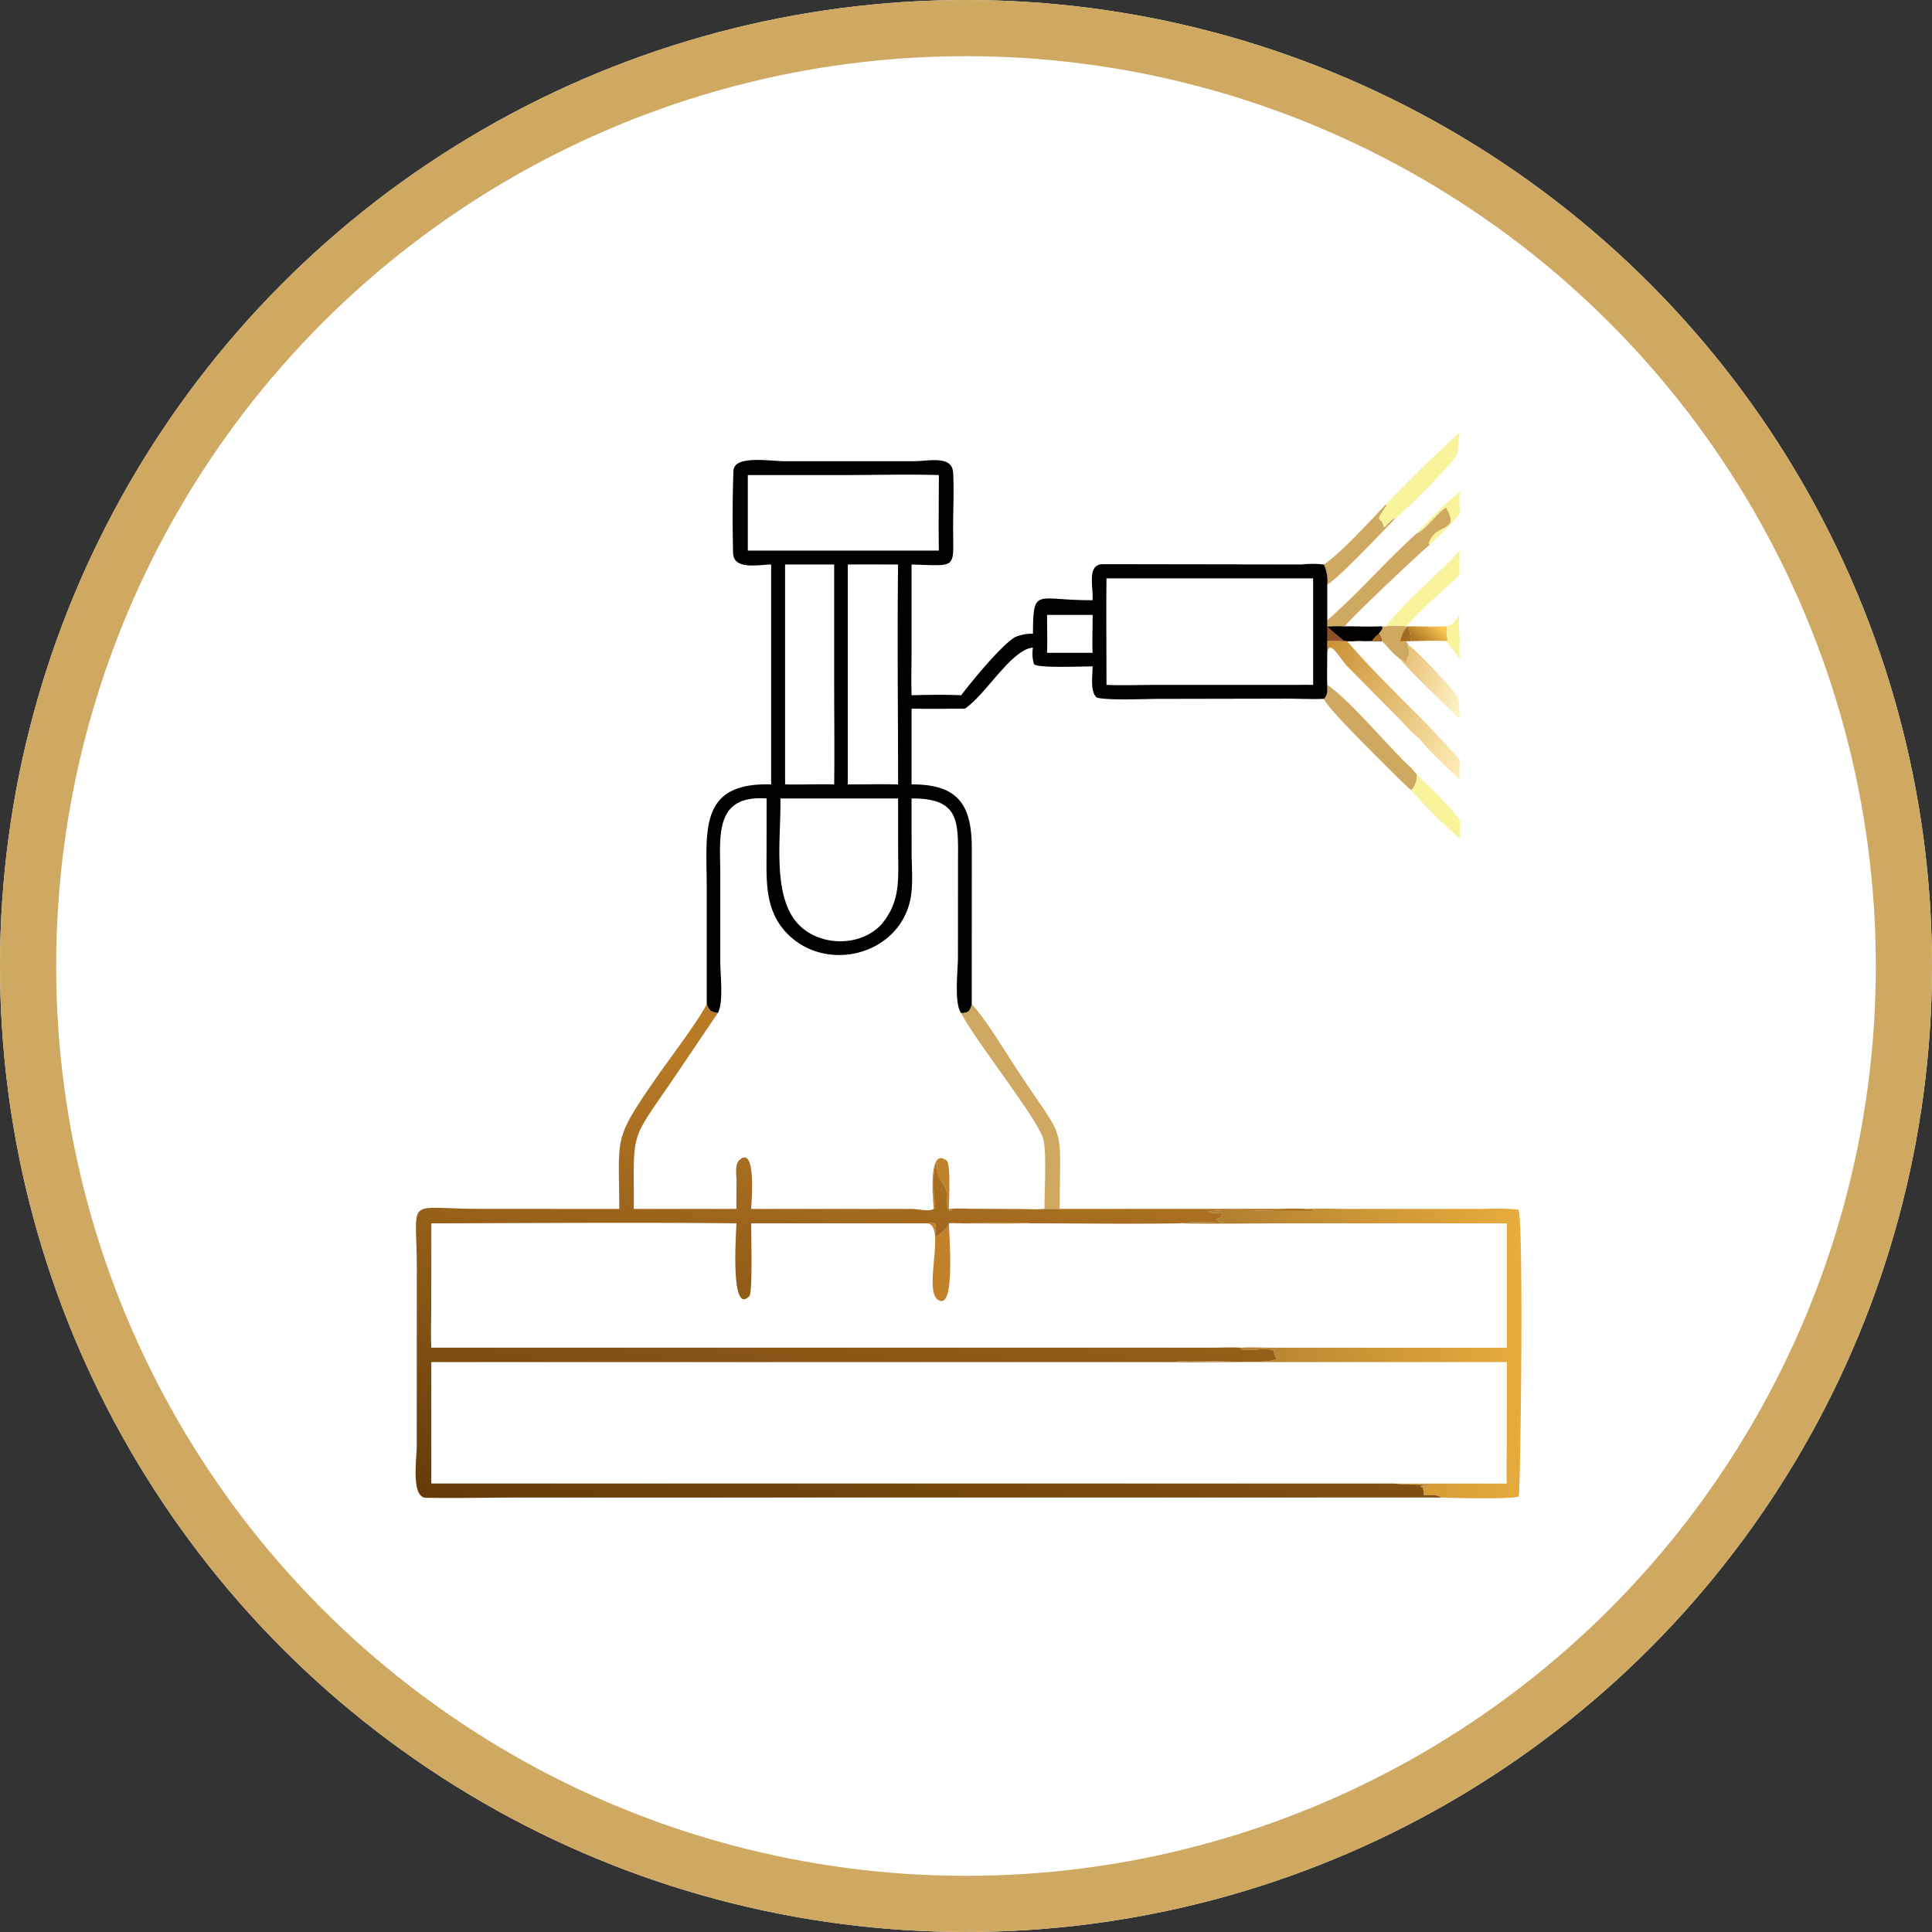 <svg xmlns="http://www.w3.org/2000/svg" xmlns:xlink="http://www.w3.org/1999/xlink" width="344" height="344" viewBox="0 0 344 344">
  <rect x="0" y="0" width="344" height="344" fill="#333333" stroke="none"/>
  <defs>
    <linearGradient id="linear-gradient" x1="0.046" y1="0.643" x2="0.924" y2="0.288" gradientUnits="objectBoundingBox">
      <stop offset="0" stop-color="#ad7421"/>
      <stop offset="1" stop-color="#fac652"/>
    </linearGradient>
    <linearGradient id="linear-gradient-2" x1="0.033" y1="0.304" x2="1.096" y2="0.68" gradientUnits="objectBoundingBox">
      <stop offset="0" stop-color="#e9bf78"/>
      <stop offset="1" stop-color="#fff5c8"/>
    </linearGradient>
    <linearGradient id="linear-gradient-3" x1="-0.06" y1="0.096" x2="1.111" y2="0.78" gradientUnits="objectBoundingBox">
      <stop offset="0" stop-color="#ca8e31"/>
      <stop offset="1" stop-color="#ffeeb6"/>
    </linearGradient>
    <linearGradient id="linear-gradient-4" x1="0.11" y1="0.514" x2="1.002" y2="0.479" gradientUnits="objectBoundingBox">
      <stop offset="0" stop-color="#ae7e2f"/>
      <stop offset="1" stop-color="#e8ac3d"/>
    </linearGradient>
    <linearGradient id="linear-gradient-5" x1="0.281" y1="1.373" x2="0.645" y2="0.231" gradientUnits="objectBoundingBox">
      <stop offset="0" stop-color="#4b2700"/>
      <stop offset="1" stop-color="#b87a25"/>
    </linearGradient>
  </defs>
  <g id="ic-hpcleaning" transform="translate(-2935 -1139)">
    <g id="Ellipse_4" data-name="Ellipse 4" transform="translate(2935 1139)" fill="#fff" stroke="#cfa961" stroke-width="10">
      <circle cx="172" cy="172" r="172" stroke="none"/>
      <circle cx="172" cy="172" r="167" fill="none"/>
    </g>
    <g id="high-pressure-cleaning" transform="translate(2853.974 1057.755)">
      <path id="Path_160" data-name="Path 160" d="M820.108,278.039c1.28-.18,1.7-1.1,2.458-2.039-.364,1.684-.035,2.985,0,4.672a24.212,24.212,0,0,0,0,3.214,32.345,32.345,0,0,0-2.211-2.932l-.247-.281h0l.3-.218a5.481,5.481,0,0,1-.117-2.025l.023-.205Z" transform="translate(-481.622 -85.273)" fill="#f9f39c"/>
      <path id="Path_161" data-name="Path 161" d="M801.2,203.876a73.66,73.66,0,0,1,7.674-7.432c-.066,1.329-.056,2.625,0,3.953a52.491,52.491,0,0,1-5.35,5.491l-.205-.169c1.2-3.906,5.754-1.8,3.124-6.408C805.24,199.766,802.569,203.541,801.2,203.876Z" transform="translate(-467.929 -27.662)" fill="#f9f39c"/>
      <path id="Path_162" data-name="Path 162" d="M796.222,283.39c2.083.008,4.2.094,6.276,0l.2.185-.023.205a5.482,5.482,0,0,0,.117,2.025l-.3.218c-2.042-.164-4.219-.013-6.276,0-.1-.126-.062-.041-.053-.279l.064-.068a17.281,17.281,0,0,0-.443-2.286Z" transform="translate(-464.012 -90.625)" fill="url(#linear-gradient)"/>
      <path id="Path_163" data-name="Path 163" d="M777.95,283.029a12.888,12.888,0,0,1,3.642,0h.349a17.289,17.289,0,0,1,.443,2.286l-.064.068c-.009.238-.052.153.053.279h-.781l.349.725c.21,2.171.161.737-.349,3.286a2.217,2.217,0,0,0-1.1-.8,16.97,16.97,0,0,1-2.542-2.488l-.718-.725a3.009,3.009,0,0,0-.566-1.322,3.566,3.566,0,0,0,.69-1.011l-.124-.3Z" transform="translate(-450.163 -90.263)" fill="#cfa961"/>
      <path id="Path_164" data-name="Path 164" d="M790.538,286.023c.237-.822.648-2.219,1.449-2.633a17.281,17.281,0,0,1,.443,2.286l-.064.068c-.009.238-.052.153.053.279h-1.881Z" transform="translate(-460.208 -90.625)" fill="#a36a23"/>
      <path id="Path_165" data-name="Path 165" d="M743.43,281.6v.493c1.043-.028,2.08-.066,3.122,0,2.188,0,4.411.092,6.6,0l.124.3a3.566,3.566,0,0,1-.69,1.011,3.01,3.01,0,0,1,.566,1.322h-1.829c-.584.012-1.163.025-1.747,0-1.011-.076-2,.169-3.019,0-1.03-.008-2.1-.074-3.122,0C743.4,283.685,743.4,282.649,743.43,281.6Z" transform="translate(-426.078 -89.331)"/>
      <path id="Path_166" data-name="Path 166" d="M773.351,288.142a3.01,3.01,0,0,1,.566,1.322h-1.829A6.863,6.863,0,0,1,773.351,288.142Z" transform="translate(-446.848 -94.066)" fill="#a36a23"/>
      <path id="Path_167" data-name="Path 167" d="M743.43,281.6v.493a35.17,35.17,0,0,0,3.122,2.633c-1.03-.008-2.1-.074-3.122,0C743.4,283.685,743.4,282.649,743.43,281.6Z" transform="translate(-426.078 -89.331)" fill="#8e5028"/>
      <path id="Path_168" data-name="Path 168" d="M798.416,379.076c1.743,1.609,6.551,6.267,7.674,8.131v3.3a105.763,105.763,0,0,1-8.734-8.7l.3-.177A3.833,3.833,0,0,0,798.416,379.076Z" transform="translate(-465.146 -159.916)" fill="#f9f39c"/>
      <path id="Path_169" data-name="Path 169" d="M791.987,295.566c1.092.452,8.343,8.153,8.806,9.322.449,1.133.212,2.69.361,3.907-3.476-3.585-7.347-6.976-10.615-10.741a2.217,2.217,0,0,1,1.1.8C792.148,296.3,792.2,297.737,791.987,295.566Z" transform="translate(-460.208 -99.442)" fill="url(#linear-gradient-2)"/>
      <path id="Path_170" data-name="Path 170" d="M752.349,204.69l.117.248c-2.463,3.477-.794,1.616-.5,3.763l.178.03a12.292,12.292,0,0,1,1.651-1.623l.085.246c-2.617,2.638-9.4,9.945-11.97,11.645a7.019,7.019,0,0,0-.6-3.6C744.406,213.3,749.723,207.44,752.349,204.69Z" transform="translate(-424.561 -33.634)" fill="#cfa961"/>
      <path id="Path_171" data-name="Path 171" d="M781.322,247.993c3.859-4.933,8.936-8.876,13.157-13.483-.031,1.438-.1,2.884,0,4.32-2.7,2.5-7.214,6.474-9.515,9.163A12.889,12.889,0,0,0,781.322,247.993Z" transform="translate(-453.535 -55.228)" fill="#f9f39c"/>
      <path id="Path_172" data-name="Path 172" d="M791.308,158.245c-.221,1.317-.275,2.64-.466,3.957-1.521,2.26-8.547,9.367-11.157,11.519l-.085-.246a12.3,12.3,0,0,0-1.651,1.623l-.178-.03c-.3-2.147-1.966-.286.5-3.763l-.117-.248C782.243,166.835,786.98,162.083,791.308,158.245Z" transform="translate(-450.363)" fill="#f9f39c"/>
      <path id="Path_173" data-name="Path 173" d="M741.913,321.2c4.258,2.915,10.683,10.832,14.859,14.714a11.546,11.546,0,0,1,1.06,1.25,3.832,3.832,0,0,1-.762,2.558l-.3.177q-.95-.871-1.881-1.763c-1.95-1.992-12.972-12.66-13.579-14.45C742.049,322.982,741.912,322.146,741.913,321.2Z" transform="translate(-424.561 -118.006)" fill="#cfa961"/>
      <path id="Path_174" data-name="Path 174" d="M759.409,211.4c1.369-.335,4.04-4.11,5.243-4.565,2.63,4.606-1.925,2.5-3.124,6.408l.205.169c-1.379,1.1-14.279,13.246-15.121,14.54-1.042-.066-2.079-.028-3.122,0v-1.087C749.073,222.037,753.913,216.336,759.409,211.4Z" transform="translate(-426.138 -35.189)" fill="#cfa961"/>
      <path id="Path_175" data-name="Path 175" d="M746.612,292.844c1.016.169,2.008-.076,3.019,0-.874.033-1.732.045-2.606,0,4.289,5.053,10.013,10.473,14.708,15.35,1.8,1.892,3.61,3.792,5.35,5.744-.048,1.22-.062,2.419,0,3.639-2.333-2.431-5.063-4.683-7.147-7.32a25.15,25.15,0,0,1-3.078-3.006l-9.66-9.78c-1.571-1.612-3.324-5.147-3.708-2.543v-2.085C744.515,292.77,745.583,292.836,746.612,292.844Z" transform="translate(-426.138 -97.445)" fill="url(#linear-gradient-3)"/>
      <path id="Path_176" data-name="Path 176" d="M509.074,527.244c2.493,2.651,6.055,8.61,8.121,11.752,8.822,13.422,7.579,8.53,7.541,24.712h-2.683c-.029-3.075.378-9.55-.169-12.22-.7-3.416-11.671-17.006-14.578-22.446l-.109-.206C508.528,528.764,508.717,528.51,509.074,527.244Z" transform="translate(-255.027 -267.212)" fill="#cfa961"/>
      <path id="Path_177" data-name="Path 177" d="M320.281,194.617c-2.019-.019-6.7,1.09-6.775-2.049-.114-4.518-.115-10.2.065-14.647.115-2.843,6.545-1.7,9.1-1.7l23.008,0c2.71,0,6.837-1.114,7.01,2.08.166,3.057,0,6.208-.005,9.275-.023,7.963.991,7.27-7.4,7.036v15.316c0,2.651-.088,5.316,0,7.964,2.91-.079,5.93-.133,8.838,0,1.864-2.487,7.33-9.094,9.609-10.362a8.03,8.03,0,0,1,3.164-.6c.062-8.436.5-5.891,10.622-5.965.151-2.447-1.083-6.389,1.858-6.412l35.382.053a17.954,17.954,0,0,1,3.945.01,7.019,7.019,0,0,1,.6,3.6v6.908c-.032,1.045-.029,2.081,0,3.126v2.085c0,1.9-.077,3.819,0,5.712,0,.945.136,1.78-.6,2.486-2.451.092-4.916-.055-7.372-.036l-22.081.042c-2.387,0-9.2.314-11.025-.247-1.2-1.149-.688-4.028-.706-5.539-1.7-.008-9.41.344-10.416-.356a6.367,6.367,0,0,1-.206-2.986c-3.8.282-8.381,8.372-12.122,10.869-3.16.006-6.331.063-9.489,0v13.484c8.1-.024,10.718,3.412,10.724,11.328L356,272.887c-.357,1.266-.546,1.52-1.876,1.592l.109.206c2.907,5.44,13.878,19.031,14.578,22.446.547,2.67.14,9.145.169,12.22-1.5.143-3.073.021-4.585.013l-8.658-.037a28.714,28.714,0,0,0-3.8.024l.615.142c-1.328.914-.8-2.4-.916-2.856-.687-2.639-2.046-2.453-1.777-5.666l-.07.032c-.922,1.288-.6,6.137-.3,7.707l-.216.05a1.283,1.283,0,0,0,.183.454l-.226.138c-.809.543-2.851.01-3.847,0l-28.656,0c-.01-.385,1.06-11.605-2.109-8.671-.809.75-.5,2.482-.5,3.452l-.012,5.219H295.826c.038-14-.853-11.686,6.7-22.662l8.253-12.211c-1.187-.214-1.546-.388-1.965-1.592V252.259c-.006-10.094-1.577-18.883,11.465-18.491Zm-9.5,79.862-8.253,12.211c-7.552,10.975-6.661,8.659-6.7,22.662H314.1l.012-5.219c0-.971-.307-2.7.5-3.452,3.168-2.934,2.1,8.287,2.109,8.671l28.656,0c1,.006,3.038.539,3.847,0l.226-.138a1.283,1.283,0,0,1-.183-.454l.216-.05c-.3-1.57-.62-6.418.3-7.707l.07-.032c-.269,3.213,1.09,3.027,1.777,5.666.118.455-.412,3.77.916,2.856l-.615-.142a28.714,28.714,0,0,1,3.8-.024l8.658.037c1.512.008,3.082.13,4.585-.013-.029-3.075.378-9.55-.169-12.22-.7-3.416-11.671-17.006-14.578-22.446l-.109-.206c-1.294-1.615-.578-7.76-.576-9.873l.01-16.5c0-7.424.624-11.9-8.271-11.839l.009,9.593c.009,3,.385,6.353-.432,9.254-2.57,9.133-14.692,12.057-21.494,5.433-4.245-4.134-3.914-9.476-3.9-14.9l.009-9.376c-9.429-.669-8.25,6.818-8.249,13.453v15.74C311.227,267.612,311.841,272.691,310.779,274.479Zm72.335-77.4H379.99c-.068,6.321,0,12.648,0,18.97,3,.122,6-.012,9,.006l24.83-.006c.99-.017,1.976-.021,2.966,0V197.08Zm-61.183,39.188c.141,6.984-1.634,17.729,3.439,22.651,3.808,3.694,10.723,3.759,14.445-.114,3.6-4.164,3.077-8.244,3.075-13.463l-.01-9.073Zm10.84-57.58H316.125v13.449h34.021c-.078-4.479-.006-8.969,0-13.449C344.373,178.523,338.55,178.689,332.77,178.688Zm1.159,15.929v39.151c2.981,0,5.972-.058,8.951,0,0-13.044-.163-26.109,0-39.151C339.9,194.609,336.912,194.57,333.929,194.617Zm-11.168,0v39.151c2.913.071,5.83-.076,8.741,0,.077-6.046,0-12.1,0-18.151v-21Zm46.644,8.965c0,2.245.082,4.515,0,6.757h8.11c-.093-2.254.019-4.5,0-6.757Z" transform="translate(-101.95 -12.855)"/>
      <path id="Path_178" data-name="Path 178" d="M488.9,635.7c-.024-.847-1.216-11.4,2.376-8.558.67,1.054.326,6.925.332,8.558l.615.142c-1.328.914-.8-2.4-.916-2.856-.687-2.639-2.046-2.453-1.777-5.666l-.07.032c-.922,1.288-.6,6.137-.3,7.707l-.216.05a1.282,1.282,0,0,0,.183.454Z" transform="translate(-241.626 -339.203)" fill="#c28229"/>
      <path id="Path_179" data-name="Path 179" d="M485.308,668.434c2.046-.27,1.45.461,1.431,2.305l.071.046-.017.077c4.505-3.111.163-2.526,4.924-2.43,1.169.024,11.352-.287,11.807,0-4.783.09-9.581.006-14.366,0-.008,1.773,1.284,16.022-2.019,13.559C484.611,680.107,488.662,668.733,485.308,668.434Z" transform="translate(-239.175 -369.366)" fill="#c28229"/>
      <path id="Path_180" data-name="Path 180" d="M668.008,659.258c2.393-.152,4.865,0,7.27,0l24.675,0a34.069,34.069,0,0,1,5.867.152c.924,3.459.325,50.286.007,51.08-2.108.491-11.241.251-13.787.163-.744-.59-2.208-.411-3.108-.406a3.279,3.279,0,0,0-.278-1.5l-.141.1-.146-.184c.244-.252,1.182-.081,1.584-.206-2.084-.167-4.155-.007-6.242-.294h20.007c-.115-2.4-.008-4.832-.006-7.233l.006-14.4-52.229.006c-2.355.005-4.727.081-7.08-.006,3.444-.66,16.211.594,18.206-.511l.036-.168a3.859,3.859,0,0,1-.424-1.283c-1.045-.852-4.617.242-5.908-.38l.074-.221c1.745-.116,3.566,0,5.32,0l42,0V661.829h-38.8c-6.469,0-12.955.117-19.422,0,2.693-.493,8.832.1,12.106-.111-1.772.084-3.8.332-5.5-.332l-.046-.273c.6-.306.862-.223.946-1.024l-.231-.173a8.047,8.047,0,0,1-2.117-.059l.012-.12c2.73-.577,10.464-.066,13.63-.121C665.7,659.593,673.091,659.8,668.008,659.258Z" transform="translate(-354.388 -362.761)" fill="url(#linear-gradient-4)"/>
      <path id="Path_181" data-name="Path 181" d="M191.289,563.709c-.035-13.076-1.188-12.1,6.552-23.294,2.168-3.134,7.558-10.2,9.022-13.171.419,1.2.777,1.379,1.965,1.592l-8.253,12.211c-7.552,10.975-6.661,8.659-6.7,22.662h18.273l.012-5.219c0-.971-.307-2.7.5-3.453,3.168-2.934,2.1,8.287,2.109,8.672l28.656,0c1,.006,3.038.539,3.847,0l.226-.138a1.283,1.283,0,0,1-.183-.454l.216-.05c-.3-1.57-.62-6.418.3-7.707l.07-.032c-.269,3.213,1.09,3.027,1.777,5.666.118.455-.412,3.77.916,2.856l-.615-.142a28.714,28.714,0,0,1,3.8-.024l8.658.037c1.512.008,3.082.13,4.585-.013h2.683l39.472-.012a40.915,40.915,0,0,1,4.438.012c5.083.547-2.3.335-3.71.359-3.166.055-10.9-.456-13.63.121l-.012.12a8.045,8.045,0,0,0,2.117.058l.231.173c-.084.8-.346.718-.946,1.024l.046.273c1.7.664,3.727.416,5.5.332-3.274.212-9.412-.382-12.106.111-8.91.143-17.846,0-26.759,0-.455-.289-10.638.022-11.807,0-4.762-.1-.419-.681-4.924,2.43l.017-.077-.071-.046c.019-1.845.615-2.575-1.431-2.306H214.772c0,1.789.271,12.333-.307,12.943-3.525,3.717-2.313-11.881-2.316-12.943-18.1-.2-36.225-.035-54.324,0l-.007,14.708c0,2.464-.105,4.968.007,7.426l139.056,0c1.693,0,3.436-.089,5.125,0l-.074.221c1.291.622,4.863-.472,5.908.38a3.86,3.86,0,0,0,.424,1.283l-.036.168c-2,1.1-14.762-.149-18.206.511h-132.2v21.629h171.5c2.087.286,4.158.127,6.242.294-.4.125-1.34-.046-1.584.206l.146.184.141-.1a3.279,3.279,0,0,1,.278,1.5c.9-.005,2.363-.185,3.108.406H174.281c-5.784,0-11.6.138-17.383.047-2.734-.043-1.667-6.885-1.668-9.256l.009-31.513c.007-13.2-2.376-10.672,11.367-10.674Z" transform="translate(0 -267.212)" fill="url(#linear-gradient-5)"/>
    </g>
  </g>
</svg>
